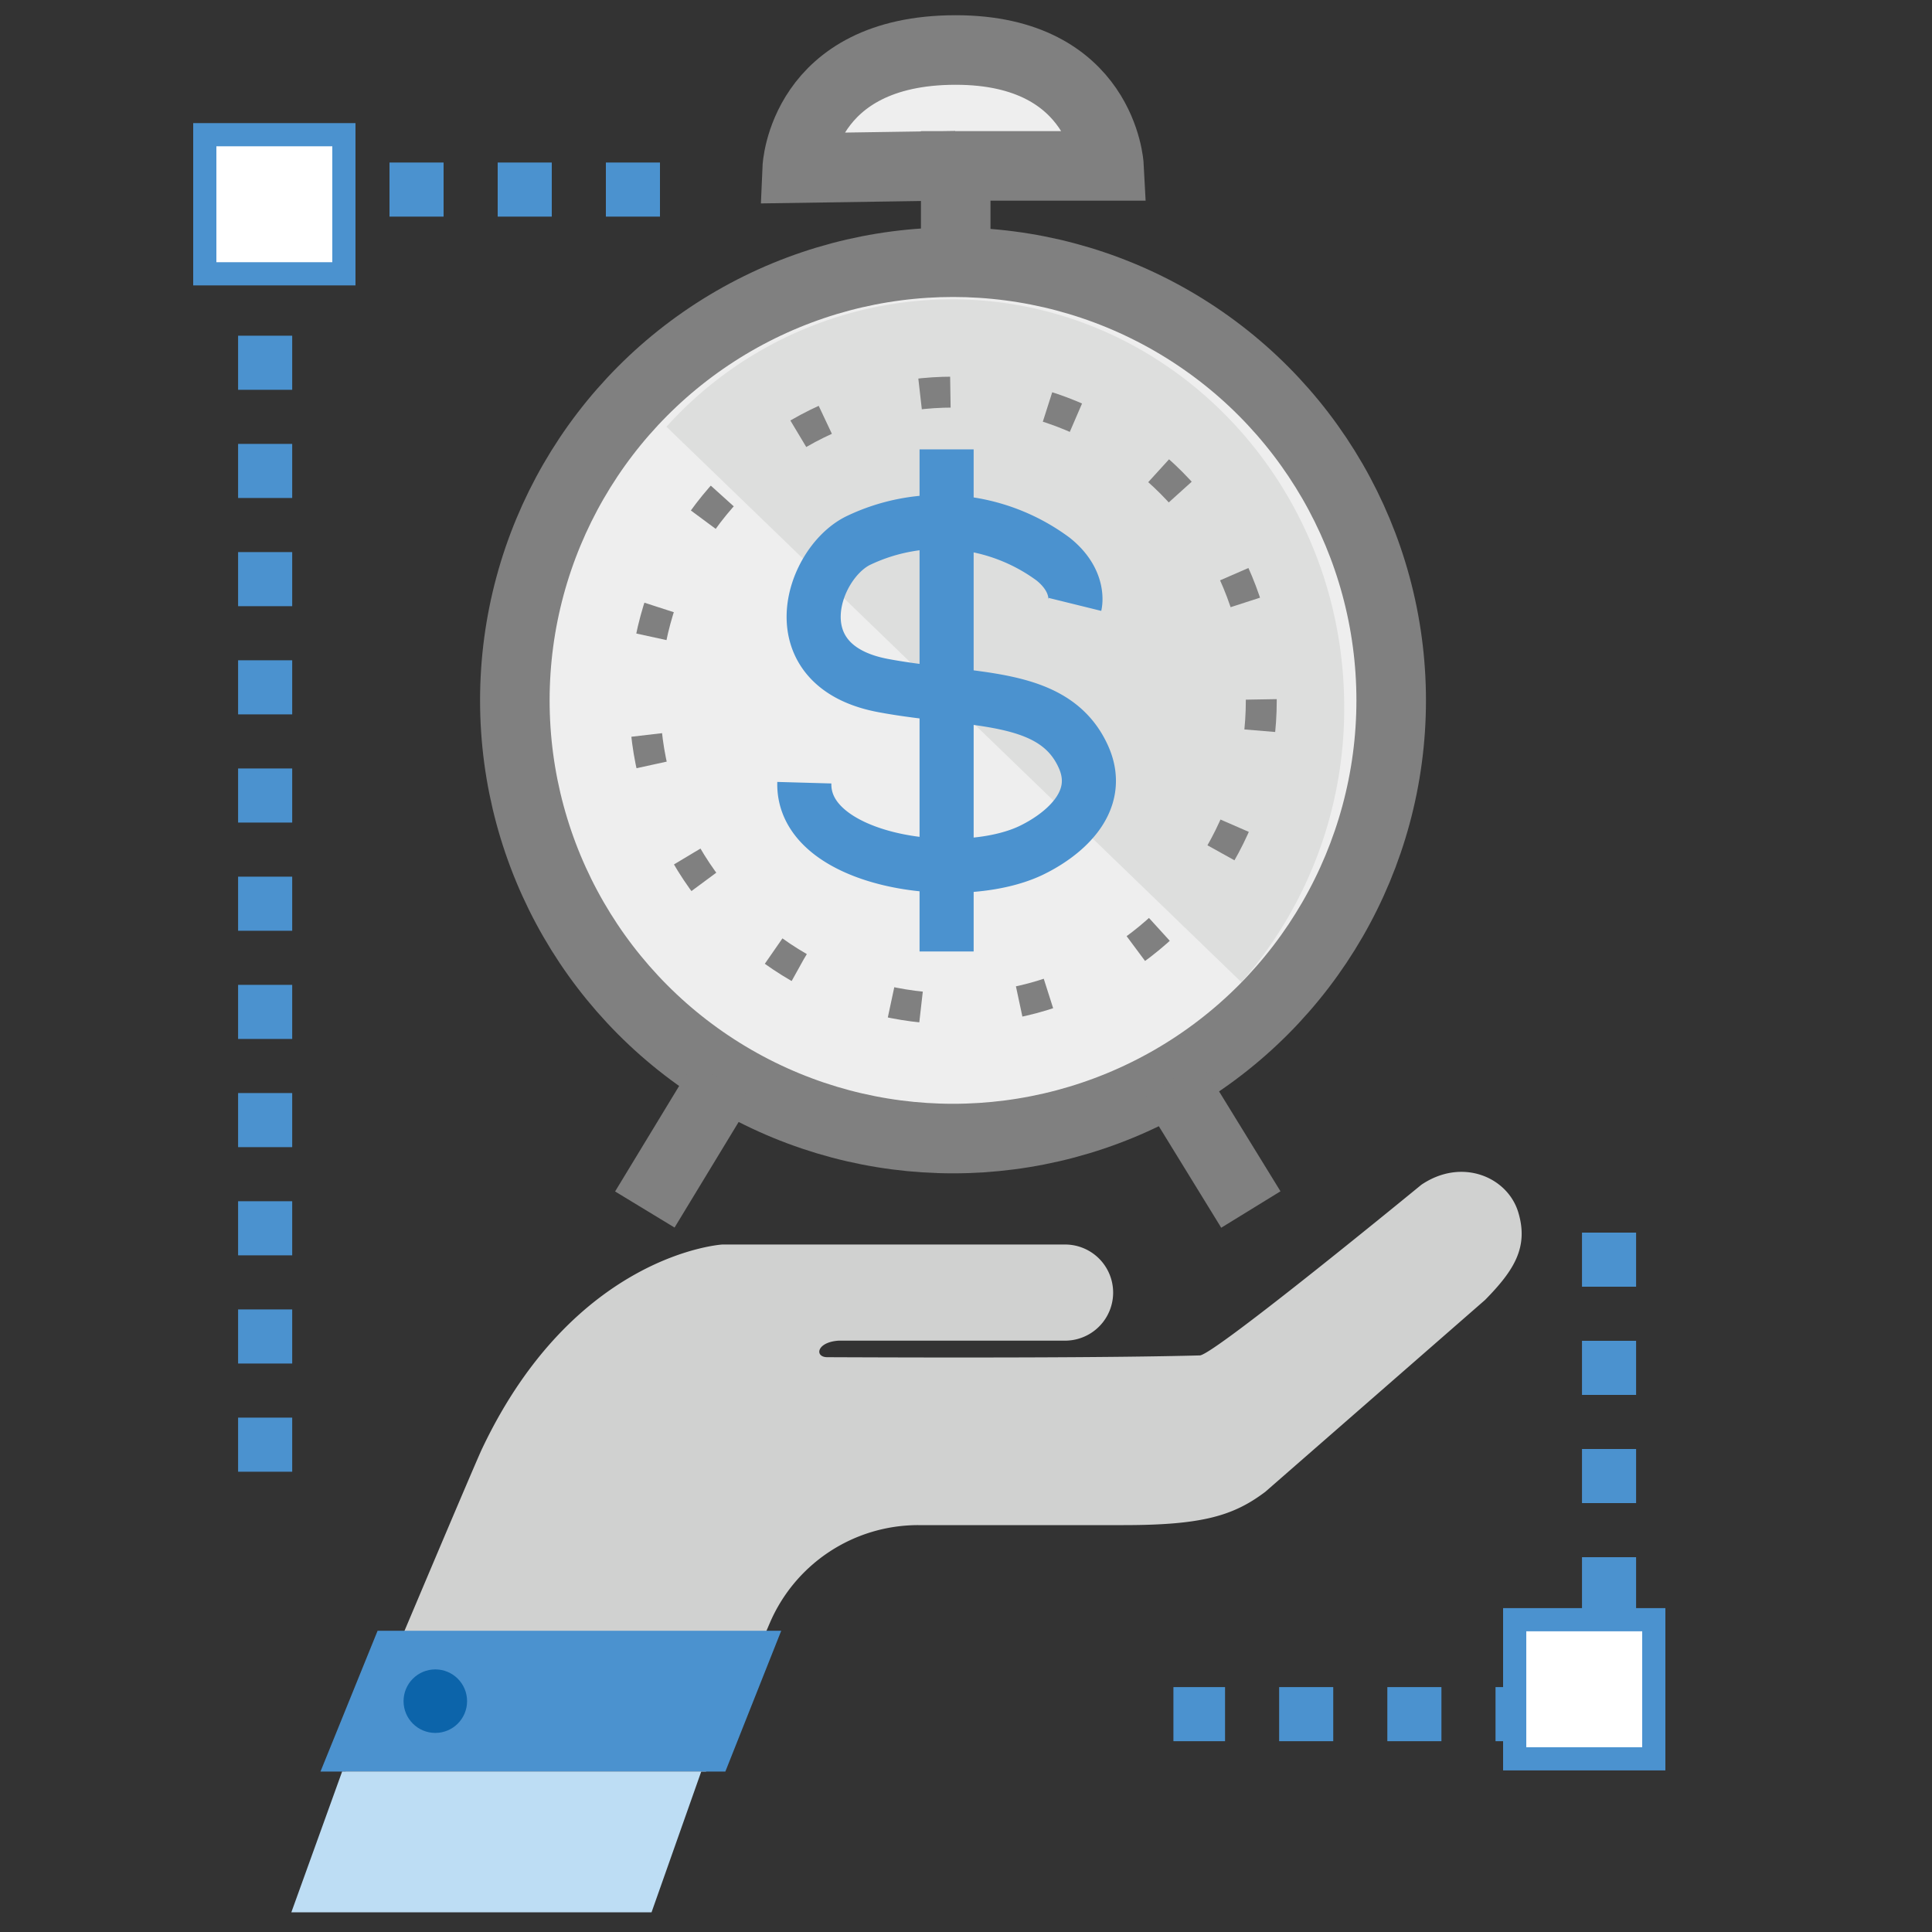 <svg xmlns="http://www.w3.org/2000/svg" viewBox="0 0 250 250"><rect x="0" y="0" width="250" height="250" fill="#333333" stroke="none"/><defs><style>.cls-1,.cls-6{fill:#d0d1d0;}.cls-2{fill:#4b92cf;}.cls-3{fill:#bdddf4;}.cls-4{fill:#0c64aa;}.cls-5{fill:#eee;stroke-width:9px;}.cls-5,.cls-7{stroke:gray;}.cls-10,.cls-5,.cls-7,.cls-8,.cls-9{stroke-miterlimit:10;}.cls-6{opacity:0.54;}.cls-7,.cls-8,.cls-9{fill:none;}.cls-7{stroke-width:4px;stroke-dasharray:3.93 12.77;}.cls-10,.cls-8,.cls-9{stroke:#4b92cf;}.cls-8,.cls-9{stroke-width:7px;}.cls-9{stroke-dasharray:7;}.cls-10{fill:#fff;stroke-width:3px;}</style></defs><title>Marketing Icons</title><g id="Layer_5" data-name="Layer 5"><path class="cls-1" d="M196.46,156.86c-1.38-4.55-7.28-7.11-12.54-3.55,0,0-26.79,22-28.66,22.08-11.54.31-32.24.3-48.13.23-1.77.05-1.52-1.95,1.39-2.14h29.3a6.22,6.22,0,0,0,0-12.44H93.9l-.43,0,0,0s-19.05,1.12-31.05,26.34C61.6,189,45,228.44,45,228.44a7.3,7.3,0,0,0-.29.8l.54,0H91.36L99.62,210a20.89,20.89,0,0,1,19.2-12.65h26.57c10.19,0,14.23-1.21,18.34-4.31l28.44-24.83C195.88,164.43,197.84,161.41,196.46,156.86Z"/><polygon class="cls-2" points="93.86 229.24 41.47 229.24 48.86 211.02 101.09 211.02 93.86 229.24"/><polygon class="cls-3" points="84.31 247.45 37.7 247.45 44.27 229.24 90.74 229.24 84.31 247.45"/><circle class="cls-4" cx="56.33" cy="220.13" r="4.11"/><circle class="cls-5" cx="123.32" cy="90.63" r="56.7"/><line class="cls-5" x1="151.58" y1="139.79" x2="161.86" y2="156.51"/><line class="cls-5" x1="93.59" y1="139.79" x2="83.44" y2="156.51"/><path class="cls-5" d="M123.67,31.35V21.47h19.83s-.79-15-19.83-15c-19.86,0-20.51,15.28-20.51,15.28l20.51-.31"/><path class="cls-6" d="M160.64,127.1a53.72,53.72,0,0,0,13.3-35.59c0-29.15-22.75-52.78-50.82-52.78A49.8,49.8,0,0,0,86.24,55.22Z"/><circle class="cls-7" cx="123.32" cy="90.63" r="39.89"/><path class="cls-8" d="M139.1,78.21s.74-3-2.81-5.85A24.55,24.55,0,0,0,110.95,70c-6,3.08-10.2,16.17,3.33,18.71,11.39,2.14,22.17.77,25.94,9.28,2.65,6-3,10.25-6.87,12.09-9.31,4.38-29.56,1.38-29.27-8.8"/><line class="cls-8" x1="122.49" y1="58.15" x2="122.49" y2="123.12"/><polyline class="cls-9" points="34.31 190.44 34.31 190.44 34.31 24.53 86.24 24.53"/><polyline class="cls-9" points="208.21 159.5 208.21 221.81 151.84 221.81"/><rect class="cls-10" x="196" y="209.59" width="18" height="18"/><rect class="cls-10" x="26.5" y="17.43" width="18" height="18"/></g></svg>